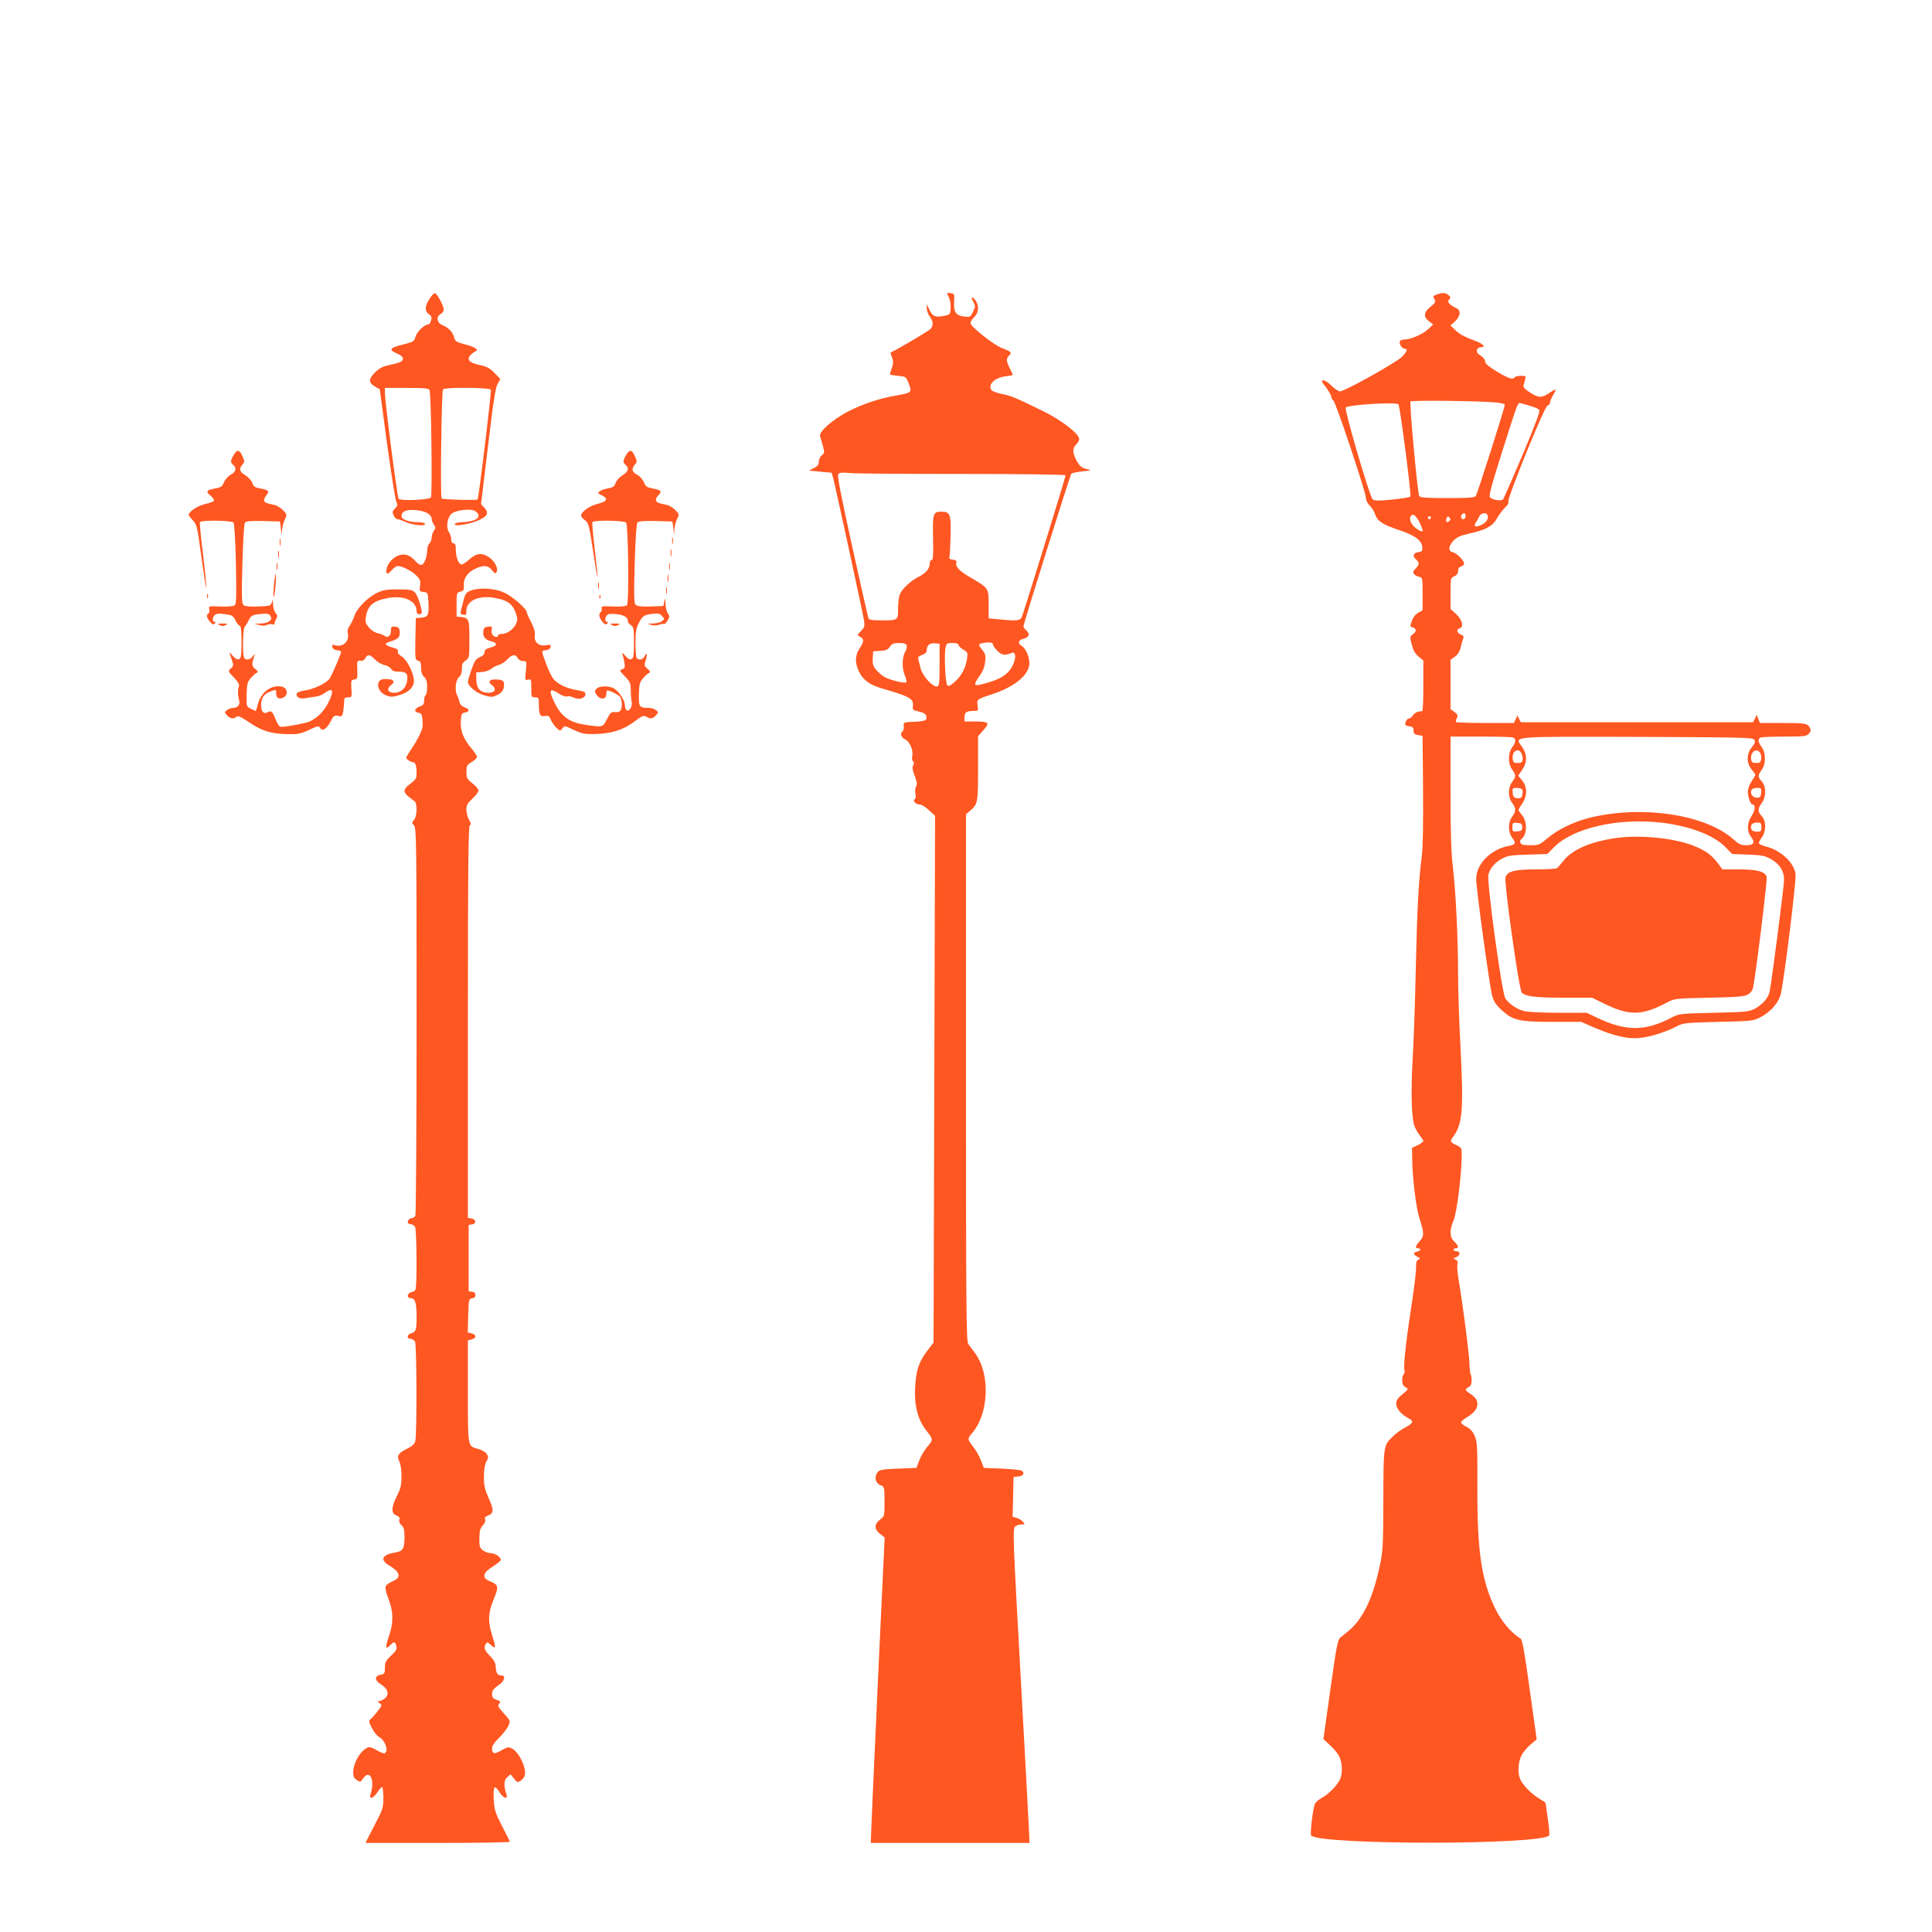 <?xml version="1.0" standalone="no"?>
<!DOCTYPE svg PUBLIC "-//W3C//DTD SVG 20010904//EN"
 "http://www.w3.org/TR/2001/REC-SVG-20010904/DTD/svg10.dtd">
<svg version="1.0" xmlns="http://www.w3.org/2000/svg"
 width="1280pt" height="1280pt" viewBox="0 0 1280 1280"
 preserveAspectRatio="xMidYMid meet">
<g transform="translate(0,1280) scale(0.1,-0.1)"
fill="#ff5722" stroke="none">
<path d="M2846 10821 c-32 -50 -33 -84 -4 -103 16 -11 20 -20 14 -41 -3 -15
-13 -27 -20 -27 -25 0 -76 -50 -84 -83 -7 -28 -14 -32 -72 -47 -101 -24 -110
-37 -44 -65 37 -15 44 -39 17 -53 -10 -5 -44 -14 -75 -21 -43 -9 -66 -21 -93
-48 -44 -44 -45 -68 -2 -93 l33 -19 48 -358 c27 -197 55 -370 61 -385 11 -23
10 -29 -8 -47 -18 -17 -19 -24 -9 -46 6 -14 18 -25 26 -25 7 0 33 -9 57 -20
46 -20 135 -28 124 -10 -3 6 -23 10 -43 10 -61 0 -112 18 -112 40 0 33 33 46
99 40 62 -6 101 -29 101 -59 0 -9 7 -26 15 -37 12 -19 12 -24 0 -40 -8 -11
-15 -31 -15 -45 0 -15 -7 -32 -15 -39 -8 -7 -15 -29 -15 -50 0 -20 -7 -51 -16
-68 -17 -36 -31 -33 -73 12 -46 49 -112 41 -160 -20 -21 -26 -29 -74 -13 -74
5 0 18 11 30 25 12 14 29 25 37 25 29 0 90 -31 121 -61 28 -27 31 -36 27 -69
-5 -36 -4 -39 23 -42 28 -3 29 -5 32 -63 5 -89 -1 -103 -46 -107 l-37 -3 -3
-138 c-2 -132 -2 -139 18 -144 16 -4 20 -14 20 -48 0 -29 6 -47 20 -60 15 -13
20 -31 20 -66 0 -26 -4 -51 -10 -54 -5 -3 -10 -20 -10 -36 0 -24 -6 -32 -30
-40 -35 -13 -40 -36 -7 -41 22 -3 27 -18 27 -86 0 -26 -28 -85 -78 -160 -35
-52 -36 -55 -17 -68 10 -8 24 -14 31 -14 16 0 24 -23 24 -70 0 -40 -3 -43 -52
-81 -16 -11 -28 -29 -28 -39 0 -10 12 -28 28 -39 15 -12 33 -26 40 -31 18 -16
15 -100 -5 -122 -15 -17 -15 -19 0 -36 16 -17 17 -121 17 -1298 0 -703 -4
-1284 -8 -1290 -4 -7 -16 -13 -27 -15 -27 -6 -33 -39 -6 -39 11 0 25 -9 31
-19 11 -22 14 -400 2 -417 -4 -7 -16 -13 -27 -15 -27 -6 -33 -39 -6 -39 31 0
41 -30 41 -122 0 -91 -4 -102 -37 -112 -28 -9 -30 -36 -3 -36 10 0 24 -9 30
-19 11 -22 13 -619 1 -661 -4 -16 -21 -32 -50 -46 -62 -30 -74 -49 -56 -85 9
-17 15 -56 15 -99 0 -59 -5 -81 -30 -130 -38 -76 -40 -117 -4 -130 18 -7 24
-15 20 -28 -4 -12 1 -26 14 -37 16 -14 20 -31 20 -77 0 -76 -11 -96 -58 -103
-91 -15 -108 -48 -44 -86 75 -45 83 -82 22 -106 -22 -9 -42 -24 -45 -34 -4
-11 5 -48 19 -83 33 -83 34 -158 2 -249 -25 -70 -22 -91 9 -57 24 26 33 25 41
-5 5 -21 -1 -32 -35 -64 -35 -33 -41 -44 -41 -80 0 -38 -2 -42 -30 -47 -41 -9
-39 -37 5 -64 46 -28 56 -67 25 -92 -12 -10 -29 -18 -38 -18 -13 0 -12 -2 3
-14 18 -13 17 -15 -13 -53 -17 -22 -38 -46 -46 -52 -14 -11 -13 -19 8 -60 13
-26 35 -53 49 -60 38 -20 63 -90 37 -106 -6 -4 -31 5 -55 20 -33 19 -49 23
-62 16 -50 -26 -93 -104 -93 -165 0 -25 6 -38 24 -49 23 -15 25 -15 40 8 45
68 82 -7 51 -102 -12 -37 20 -28 45 12 12 19 26 35 31 35 5 0 9 -32 9 -70 0
-66 -3 -77 -60 -185 l-59 -115 480 0 c264 0 479 4 477 8 -1 5 -25 52 -53 106
-45 89 -50 106 -54 177 -4 88 5 98 39 44 25 -40 57 -49 45 -12 -19 57 -17 92
5 112 l22 20 23 -28 c20 -26 24 -28 44 -15 12 7 24 24 28 36 12 49 -39 155
-87 179 -20 10 -30 8 -67 -13 -47 -28 -63 -25 -63 12 0 18 16 41 48 72 26 26
54 62 61 80 13 31 12 33 -28 77 -44 48 -47 55 -30 72 7 7 2 14 -20 21 -23 8
-31 17 -31 34 0 29 7 38 48 67 36 25 44 61 13 61 -25 0 -35 16 -37 58 0 23
-11 44 -37 70 -38 39 -44 56 -27 82 7 12 13 11 34 -10 32 -29 33 -17 6 68 -29
91 -26 148 11 237 35 84 33 95 -28 120 -53 22 -45 55 24 98 23 14 45 32 49 38
10 17 -32 49 -66 49 -15 0 -38 9 -51 19 -21 16 -24 28 -23 80 1 49 5 66 23 85
13 14 19 29 15 39 -4 12 1 20 19 26 39 15 40 37 5 114 -26 59 -32 85 -32 142
0 46 5 80 16 101 15 28 15 33 2 52 -8 12 -32 26 -54 32 -73 20 -70 3 -70 381
l0 339 25 6 c32 8 32 32 0 40 l-26 6 3 112 c3 107 4 111 26 114 14 2 22 10 22
22 0 12 -8 20 -22 22 l-23 3 0 220 0 220 23 3 c30 4 25 36 -6 40 l-22 3 0
1299 c0 1030 3 1299 13 1303 9 3 8 12 -5 35 -10 16 -18 47 -18 67 0 31 7 44
40 74 22 20 40 44 40 53 0 9 -18 31 -40 48 -36 28 -40 36 -40 76 0 40 3 47 35
65 19 12 35 27 35 34 0 7 -16 33 -37 57 -53 63 -74 117 -70 180 2 43 6 54 22
56 37 7 40 22 7 34 -22 9 -35 21 -38 38 -3 14 -9 33 -15 42 -17 32 -11 102 11
121 14 11 20 29 20 56 0 30 5 42 25 55 24 16 25 19 25 140 0 134 -3 142 -55
148 l-30 3 0 80 c0 76 1 79 25 85 22 6 25 11 23 45 -3 45 29 88 84 111 50 21
79 17 102 -13 17 -23 22 -25 30 -14 15 22 -10 73 -49 99 -48 32 -83 28 -129
-13 -21 -19 -45 -35 -52 -35 -20 0 -39 47 -39 97 0 32 -4 43 -15 43 -9 0 -15
9 -15 25 0 14 -7 37 -16 50 -20 31 -11 96 17 121 28 25 127 36 157 18 35 -23
28 -51 -15 -63 -21 -6 -55 -11 -75 -11 -20 0 -40 -5 -44 -11 -12 -19 86 -5
149 21 67 28 79 51 46 86 l-22 24 46 383 c34 289 50 391 64 414 l18 32 -40 41
c-31 32 -51 42 -98 52 -69 14 -88 37 -58 67 10 10 25 21 32 24 25 9 -6 29 -72
46 -55 14 -64 20 -70 45 -10 37 -36 64 -76 81 -39 16 -46 57 -13 75 11 6 20
19 20 29 0 23 -42 103 -57 108 -7 3 -23 -14 -37 -36z m0 -606 c11 -28 19 -698
9 -711 -12 -16 -199 -24 -214 -9 -9 10 -91 643 -91 705 l0 30 145 0 c118 0
147 -3 151 -15z m406 3 c5 -15 -80 -719 -88 -727 -7 -7 -226 -1 -238 6 -10 7
-1 706 9 723 10 16 312 13 317 -2z"/>
<path d="M6286 10831 c9 -17 14 -49 12 -73 -3 -43 -3 -43 -50 -52 -54 -10 -72
-1 -94 49 l-13 30 -1 -28 c0 -16 9 -40 20 -54 26 -34 25 -68 -2 -88 -31 -22
-186 -114 -223 -133 -16 -8 -32 -16 -34 -18 -2 -2 2 -17 9 -33 9 -24 9 -38 -1
-68 -7 -21 -13 -40 -13 -43 -1 -3 23 -7 53 -10 53 -5 54 -5 72 -52 22 -57 19
-61 -81 -78 -110 -18 -223 -56 -323 -107 -98 -51 -192 -133 -184 -161 33 -113
33 -113 12 -128 -11 -9 -20 -27 -20 -42 0 -20 -8 -31 -33 -43 l-32 -17 75 -7
75 -7 10 -36 c17 -64 197 -895 204 -941 6 -39 4 -47 -20 -72 -26 -27 -26 -27
-5 -38 27 -15 26 -32 -4 -77 -30 -44 -32 -93 -6 -149 26 -58 71 -92 154 -116
188 -55 211 -68 205 -117 -3 -24 1 -28 39 -36 29 -6 45 -15 49 -28 9 -30 -4
-37 -81 -40 -69 -3 -70 -3 -67 -30 1 -14 -2 -29 -8 -33 -19 -12 -10 -42 16
-53 31 -15 56 -71 48 -110 -4 -17 -1 -32 5 -36 8 -5 8 -13 1 -26 -7 -14 -5
-32 10 -70 15 -39 18 -56 9 -71 -6 -11 -8 -33 -4 -49 4 -16 2 -31 -5 -35 -16
-10 7 -35 34 -35 11 0 39 -17 61 -38 l40 -37 -5 -1745 -5 -1745 -40 -52 c-57
-74 -76 -131 -82 -244 -7 -116 17 -212 70 -281 51 -67 51 -65 13 -110 -20 -23
-44 -64 -55 -92 l-19 -51 -122 -5 c-105 -4 -124 -8 -136 -24 -24 -34 -14 -73
22 -87 23 -8 24 -13 24 -107 0 -98 0 -98 -30 -120 -39 -30 -39 -63 0 -94 l31
-24 -46 -980 c-25 -540 -45 -995 -45 -1012 l0 -32 525 0 525 0 0 28 c0 15 -25
483 -56 1041 -54 971 -55 1015 -38 1028 10 7 29 13 42 13 24 0 24 1 8 19 -10
11 -29 22 -42 25 l-25 7 3 132 3 132 33 3 c33 3 43 24 20 39 -7 4 -66 10 -132
13 l-118 5 -19 49 c-10 27 -31 65 -47 85 -44 56 -44 58 -14 93 114 130 125
394 22 533 -16 22 -36 49 -45 61 -13 18 -15 218 -15 1765 l0 1744 29 25 c49
42 51 54 51 281 l0 212 36 40 c44 49 36 57 -58 57 l-68 0 0 29 c0 32 14 41 62
41 29 0 30 2 25 34 -7 42 -5 44 103 79 146 49 240 128 240 204 0 43 -26 100
-51 114 -27 14 -24 37 6 45 41 10 52 31 27 55 -12 11 -22 23 -22 27 0 17 310
1006 318 1014 4 4 37 11 72 15 65 7 65 7 27 16 -29 7 -43 18 -62 51 -30 52
-32 87 -5 111 11 10 20 26 20 36 0 35 -118 126 -239 185 -182 89 -212 102
-273 114 -31 6 -62 17 -68 25 -29 35 20 84 94 92 25 3 46 7 46 10 0 2 -9 21
-20 43 -24 48 -25 64 -4 85 20 19 13 26 -46 48 -56 21 -210 143 -210 166 0 10
11 28 25 41 29 27 33 74 9 108 -22 32 -36 27 -16 -7 15 -28 15 -32 -1 -66 -17
-36 -19 -37 -60 -32 -54 7 -69 28 -66 97 3 53 2 55 -24 58 -26 3 -26 3 -11
-27z m89 -1171 c393 0 685 -4 685 -9 0 -12 -277 -909 -290 -938 -11 -26 -32
-28 -152 -16 l-68 6 0 93 c0 109 1 107 -122 179 -75 43 -102 74 -91 102 3 7
-7 13 -24 15 -20 2 -27 7 -23 18 3 8 6 72 8 141 3 143 -3 159 -62 159 -54 0
-58 -13 -54 -175 2 -111 0 -145 -9 -145 -7 0 -13 -10 -13 -23 0 -33 -26 -65
-73 -88 -50 -25 -103 -73 -123 -111 -8 -16 -14 -56 -14 -96 0 -83 1 -82 -111
-82 -64 0 -81 3 -86 16 -3 9 -52 224 -108 478 -75 341 -99 465 -91 475 8 10
26 12 73 7 34 -4 371 -6 748 -6z m205 -1134 c0 -6 14 -24 30 -40 29 -28 47
-30 92 -12 27 12 32 -28 10 -77 -25 -56 -70 -90 -156 -116 -109 -33 -115 -29
-65 43 22 30 33 60 36 93 5 42 1 53 -22 81 -28 34 -26 37 25 44 32 5 50 -1 50
-16z m-573 -2 c3 -9 -1 -29 -11 -44 -20 -35 -21 -109 -1 -156 8 -20 13 -40 10
-44 -6 -10 -101 12 -141 33 -18 9 -44 31 -58 48 -22 26 -26 40 -24 78 l3 46
48 3 c37 2 51 8 63 28 13 19 25 24 60 24 32 0 46 -5 51 -16z m218 -129 c0
-122 -2 -140 -17 -143 -28 -5 -95 68 -108 118 -6 25 -14 53 -16 63 -4 13 3 20
25 28 22 8 31 17 31 33 0 31 20 47 55 44 l30 -3 0 -140z m125 133 c0 -7 14
-21 31 -31 30 -17 31 -20 26 -62 -9 -60 -38 -115 -83 -154 -27 -24 -39 -30
-48 -21 -13 13 -21 194 -12 246 7 32 9 34 46 34 25 0 40 -5 40 -12z"/>
<path d="M9518 10848 c-24 -8 -26 -12 -15 -29 11 -18 8 -24 -25 -51 -46 -36
-49 -68 -10 -97 l27 -21 -37 -34 c-34 -32 -116 -66 -159 -66 -10 0 -21 -4 -24
-10 -9 -14 13 -50 30 -50 24 0 18 -18 -17 -54 -39 -39 -383 -231 -411 -229
-11 1 -35 18 -55 37 -19 20 -44 36 -54 36 -16 0 -14 -7 17 -46 19 -26 35 -54
35 -62 0 -8 6 -20 14 -26 17 -13 216 -610 216 -647 0 -14 11 -36 25 -49 13
-12 29 -38 35 -56 16 -47 47 -68 157 -105 108 -36 153 -69 156 -114 2 -26 -2
-30 -25 -33 -34 -4 -42 -25 -17 -48 24 -22 24 -32 -2 -61 -18 -18 -20 -25 -10
-37 7 -8 22 -16 34 -18 21 -3 22 -8 22 -112 l0 -109 -29 -17 c-18 -9 -34 -30
-42 -54 -13 -35 -12 -38 6 -43 26 -7 26 -28 0 -46 -19 -13 -20 -17 -7 -67 10
-38 23 -62 45 -80 l32 -26 0 -167 c0 -92 -3 -167 -7 -168 -34 -3 -50 -11 -62
-28 -7 -12 -19 -21 -26 -21 -12 0 -25 -21 -25 -40 0 -5 12 -10 27 -12 22 -2
28 -8 28 -28 0 -20 6 -26 30 -30 l30 -5 3 -355 c2 -215 -1 -389 -8 -440 -22
-174 -31 -346 -40 -745 -5 -225 -14 -498 -21 -605 -12 -209 -8 -384 12 -440 7
-19 23 -48 36 -63 12 -16 23 -32 23 -37 0 -5 -17 -17 -37 -27 l-38 -18 1 -65
c1 -135 26 -335 50 -408 30 -91 30 -113 -1 -146 -28 -31 -32 -46 -10 -46 23 0
18 -18 -5 -22 -28 -4 -28 -20 1 -35 20 -10 21 -13 7 -18 -12 -5 -17 -18 -16
-48 1 -23 -10 -118 -24 -212 -41 -263 -60 -435 -54 -466 3 -16 1 -31 -4 -34
-6 -3 -10 -22 -10 -40 0 -25 6 -37 22 -46 21 -11 20 -12 -20 -46 -31 -25 -42
-42 -42 -62 0 -32 33 -72 79 -96 40 -20 36 -33 -20 -63 -24 -12 -59 -37 -77
-55 -67 -64 -66 -57 -67 -427 -1 -320 -3 -340 -27 -450 -31 -139 -71 -247
-123 -324 -34 -51 -54 -71 -132 -133 -21 -16 -27 -48 -69 -347 l-46 -328 40
-37 c23 -20 50 -52 61 -71 23 -38 28 -111 11 -154 -14 -38 -79 -105 -122 -127
-21 -11 -42 -30 -47 -42 -14 -38 -33 -199 -24 -208 63 -63 1512 -63 1576 0 4
4 1 53 -8 109 -8 56 -15 104 -15 107 0 2 -20 16 -44 30 -51 30 -112 94 -126
131 -16 41 -11 112 10 153 10 21 38 54 60 73 l41 34 -46 329 c-37 266 -49 332
-62 340 -61 36 -127 115 -168 200 -90 188 -118 375 -117 795 1 277 -1 309 -18
347 -13 30 -30 48 -54 60 -20 9 -36 22 -36 29 0 7 19 23 43 37 78 46 87 108
22 150 -40 26 -42 32 -15 47 14 7 20 21 20 44 0 18 -3 35 -6 39 -3 3 -8 39 -9
79 -3 74 -43 381 -70 541 -8 48 -13 98 -9 111 4 17 0 25 -13 31 -16 6 -16 8 5
16 27 10 29 39 2 39 -11 0 -20 5 -20 10 0 6 7 10 15 10 22 0 18 18 -10 44 -31
29 -33 76 -5 140 21 47 53 296 54 421 1 58 0 61 -32 77 -48 23 -48 24 -18 66
56 81 63 182 42 587 -9 165 -16 385 -16 490 0 232 -15 536 -35 708 -11 91 -15
236 -15 493 l0 364 199 0 c110 0 206 -3 215 -6 22 -8 20 -30 -6 -66 -14 -20
-21 -46 -21 -73 0 -27 7 -53 21 -73 27 -37 27 -46 1 -82 -14 -18 -22 -43 -22
-70 0 -27 8 -52 22 -70 26 -37 26 -53 0 -90 -29 -39 -29 -102 0 -141 27 -36
22 -45 -26 -54 -116 -22 -213 -120 -213 -217 -1 -57 90 -721 106 -775 11 -40
26 -62 65 -97 74 -67 115 -76 338 -76 l186 0 90 -39 c127 -54 215 -75 295 -68
70 6 177 39 250 78 42 22 59 23 275 29 225 5 231 6 281 32 68 36 120 97 133
156 25 116 104 759 97 794 -14 77 -98 154 -194 179 -23 6 -45 15 -48 20 -3 5
5 23 18 40 30 41 30 110 0 142 -28 30 -28 50 1 88 29 41 29 110 -1 142 -27 29
-27 40 0 77 14 20 21 44 21 75 0 31 -7 55 -21 75 -26 35 -28 56 -6 64 9 3 80
6 158 6 128 0 145 2 160 19 14 15 15 24 7 39 -16 30 -30 32 -187 32 l-144 0
-11 27 -10 27 -12 -24 -13 -25 -769 0 -769 0 -12 22 -11 23 -11 -25 -12 -25
-188 0 c-104 0 -192 3 -195 6 -3 4 -1 16 5 27 9 17 6 23 -16 40 l-26 19 0 163
0 164 29 20 c20 15 33 35 39 64 5 23 13 49 17 59 4 11 0 18 -13 22 -29 10 -37
37 -12 43 31 8 17 60 -26 98 l-34 30 0 103 c0 100 1 103 25 114 17 7 25 19 25
36 0 15 7 26 20 29 11 3 20 12 20 20 0 19 -51 70 -76 75 -31 5 -28 42 6 76 23
24 48 35 108 48 98 21 148 47 172 87 22 39 49 74 72 95 9 8 14 21 11 28 -8 22
236 623 258 635 11 5 19 16 19 24 0 8 9 30 21 49 25 43 20 44 -29 11 -47 -32
-68 -32 -126 5 -34 22 -46 35 -42 48 2 9 7 27 11 40 6 20 3 22 -29 22 -19 0
-38 -4 -41 -10 -11 -18 -36 -10 -116 37 -50 30 -79 54 -79 65 0 17 -9 27 -43
51 -23 16 -13 47 15 47 40 0 10 26 -60 50 -44 16 -85 38 -107 60 l-35 34 30
27 c37 35 41 75 7 88 -13 5 -32 17 -41 26 -14 14 -14 20 -4 32 10 12 9 18 -7
29 -22 16 -39 17 -77 2z m390 -714 c34 -3 62 -10 62 -15 0 -18 -183 -594 -193
-606 -7 -10 -57 -13 -187 -13 -130 0 -180 3 -187 13 -11 14 -66 613 -58 627 6
9 444 4 563 -6z m-643 -13 c12 -20 87 -603 79 -611 -5 -5 -61 -14 -123 -20
-91 -9 -117 -8 -127 2 -21 21 -189 597 -178 608 19 19 338 38 349 21z m863 -7
c32 -9 62 -21 69 -28 9 -8 -17 -78 -108 -296 -66 -156 -125 -290 -130 -297
-12 -14 -67 -7 -87 11 -10 9 7 72 81 306 89 283 102 320 114 320 3 0 30 -7 61
-16z m-418 -734 c0 -11 -7 -20 -15 -20 -15 0 -21 21 -8 33 12 13 23 7 23 -13z
m146 6 c9 -22 -12 -52 -46 -66 -35 -15 -50 -7 -32 18 7 9 16 27 22 40 11 25
48 30 56 8z m-451 -47 c14 -29 23 -54 20 -57 -9 -10 -59 24 -74 51 -8 13 -11
31 -8 40 12 31 36 17 62 -34z m75 31 c0 -5 -4 -10 -10 -10 -5 0 -10 5 -10 10
0 6 5 10 10 10 6 0 10 -4 10 -10z m122 -22 c-6 -6 -15 -9 -18 -5 -4 3 -4 14 0
23 5 13 9 15 18 6 9 -9 9 -15 0 -24z m2021 -1449 c8 -13 4 -24 -16 -49 -37
-43 -37 -106 -2 -148 14 -17 25 -32 25 -35 0 -4 -11 -23 -25 -43 -14 -21 -25
-51 -25 -70 0 -35 18 -84 31 -84 21 0 18 -41 -6 -75 -31 -47 -33 -102 -4 -139
29 -37 19 -56 -32 -56 -34 0 -49 7 -87 41 -186 165 -613 227 -958 139 -101
-26 -207 -78 -272 -134 -51 -43 -57 -46 -113 -46 -45 0 -61 4 -66 16 -3 9 -1
19 4 23 40 25 44 116 8 159 -14 17 -25 32 -25 35 0 4 11 23 25 43 35 51 34
112 -1 154 l-26 31 26 37 c35 51 35 103 0 154 -50 72 -95 68 764 66 697 -3
766 -4 775 -19z m-1543 -90 c6 -11 10 -30 8 -42 -2 -17 -10 -22 -33 -22 -25 0
-30 4 -33 28 -6 50 37 77 58 36z m1579 7 c7 -8 11 -27 9 -43 -3 -24 -8 -28
-33 -28 -23 0 -31 5 -33 22 -7 48 31 80 57 49z m-1574 -247 c4 -5 4 -21 1 -35
-5 -20 -12 -25 -34 -22 -22 2 -28 9 -30 36 -3 30 -1 32 27 32 16 0 33 -5 36
-11z m1583 -21 c-2 -27 -7 -33 -27 -33 -28 0 -47 25 -38 49 4 10 18 16 37 16
29 0 31 -2 28 -32z m-664 -198 c190 -22 351 -83 428 -163 l44 -45 104 -4 c88
-3 112 -7 150 -28 60 -33 90 -80 90 -139 0 -38 -76 -627 -95 -738 -7 -42 -47
-88 -99 -116 -38 -20 -59 -22 -271 -27 -225 -5 -231 -6 -281 -32 -173 -91
-301 -92 -490 -2 l-72 34 -184 0 c-100 0 -203 5 -228 11 -49 11 -101 46 -127
85 -23 36 -124 775 -112 820 13 45 44 81 92 106 35 19 62 23 170 26 l128 4 48
48 c126 125 420 192 705 160z m-919 -30 c0 -21 -5 -26 -32 -28 -31 -3 -33 -1
-33 28 0 29 2 31 33 28 27 -2 32 -7 32 -28z m1585 0 c0 -27 -3 -30 -30 -30
-18 0 -33 6 -36 15 -11 27 4 45 36 45 27 0 30 -3 30 -30z"/>
<path d="M10722 7250 c-172 -22 -301 -75 -360 -149 -20 -25 -41 -49 -47 -53
-5 -4 -68 -8 -138 -8 -145 0 -192 -13 -203 -54 -9 -39 90 -744 108 -762 26
-26 87 -34 280 -34 l186 0 69 -34 c173 -87 258 -87 423 0 55 29 55 29 285 34
198 4 235 8 258 23 15 9 29 27 31 40 19 88 96 720 91 737 -11 36 -63 50 -184
50 l-109 0 -33 44 c-41 53 -79 80 -157 112 -124 50 -342 73 -500 54z"/>
<path d="M1550 9788 c-24 -40 -25 -52 -5 -68 24 -20 18 -48 -16 -65 -17 -9
-37 -31 -45 -50 -11 -27 -21 -34 -51 -40 -64 -10 -73 -21 -39 -48 16 -13 26
-29 23 -35 -4 -6 -31 -15 -59 -22 -48 -10 -108 -50 -108 -72 0 -4 13 -20 28
-36 26 -27 29 -40 56 -240 16 -117 31 -211 33 -208 2 2 -7 99 -21 216 -15 116
-24 216 -21 221 9 14 211 11 222 -3 6 -8 13 -126 16 -275 4 -213 3 -264 -8
-273 -9 -7 -45 -10 -94 -8 -78 3 -80 2 -75 -18 3 -12 1 -25 -5 -28 -16 -10
-13 -28 10 -55 15 -18 23 -21 31 -13 9 9 9 12 0 12 -19 0 -14 38 6 49 16 8 40
7 98 -4 12 -3 27 -18 34 -34 6 -16 18 -32 26 -35 11 -4 14 -29 14 -111 0 -89
-3 -107 -17 -112 -10 -4 -24 3 -40 21 -27 32 -27 31 -8 -23 13 -38 13 -42 -6
-60 -19 -18 -19 -18 20 -59 28 -29 39 -47 34 -59 -9 -22 -8 -62 1 -91 9 -28
-8 -52 -38 -52 -12 0 -31 -6 -41 -14 -19 -14 -19 -15 -1 -35 21 -23 46 -27 64
-9 8 8 29 -1 86 -40 85 -57 147 -75 262 -76 59 -1 81 4 133 29 58 27 63 28 72
12 14 -25 44 -6 70 44 18 37 24 41 49 36 25 -6 28 -3 34 31 3 20 6 49 6 65 0
22 4 27 26 27 25 0 26 1 22 58 -3 53 -1 57 19 60 21 3 22 8 20 65 -2 59 -1 62
20 59 14 -2 26 4 33 17 15 29 31 26 65 -9 16 -16 44 -33 62 -36 18 -3 38 -15
44 -25 7 -14 21 -19 54 -19 49 0 62 -17 50 -71 -9 -41 -42 -69 -82 -69 -44 0
-55 26 -22 51 34 26 13 43 -48 40 -57 -3 -48 -82 13 -107 32 -13 41 -13 88 0
65 19 100 54 98 99 -2 51 -46 136 -81 158 -19 12 -29 24 -25 33 4 11 -6 18
-35 26 -55 15 -59 27 -11 41 49 15 62 30 58 66 -2 22 -9 29 -30 31 -25 3 -28
0 -28 -28 0 -33 -22 -49 -43 -32 -6 5 -27 13 -44 17 -18 3 -44 20 -59 38 -22
26 -25 37 -20 70 12 76 49 107 147 125 106 20 189 -19 189 -87 0 -19 19 -28
32 -15 11 10 -23 119 -43 139 -17 17 -33 20 -112 20 -76 0 -100 -4 -140 -23
-62 -31 -132 -102 -148 -150 -6 -20 -21 -50 -31 -65 -13 -18 -18 -36 -14 -52
13 -53 -32 -96 -84 -80 -18 6 -21 3 -18 -12 2 -11 13 -19 31 -21 15 -2 27 -6
27 -10 0 -14 -59 -151 -75 -176 -21 -32 -105 -72 -167 -81 -25 -3 -49 -12 -52
-20 -8 -22 20 -38 56 -31 18 4 48 8 66 10 18 1 46 12 62 24 57 42 66 18 24
-66 -32 -64 -91 -116 -147 -130 -81 -19 -158 -31 -171 -26 -8 3 -21 25 -31 50
-19 51 -28 58 -53 45 -26 -14 -42 4 -42 47 0 46 16 71 55 88 45 18 45 18 45
-11 0 -31 20 -41 50 -25 30 16 24 62 -10 70 -70 17 -141 -34 -162 -117 -6 -24
-12 -43 -15 -43 -2 0 -17 7 -32 15 -28 14 -29 16 -27 94 2 71 5 83 28 109 14
16 32 32 40 35 9 4 7 11 -11 25 -24 19 -25 31 -5 89 5 13 2 13 -10 -4 -20 -27
-51 -30 -60 -7 -10 27 -7 189 5 201 5 5 18 25 27 44 15 30 23 35 67 40 58 7
71 4 80 -19 9 -23 -21 -42 -69 -43 l-41 -1 33 -9 c21 -6 39 -6 51 1 11 5 27 7
36 4 9 -4 15 -3 13 2 -1 5 4 19 11 32 11 20 10 26 -3 41 -9 10 -16 35 -17 57
-1 33 -2 35 -8 14 -7 -24 -11 -25 -90 -28 -54 -2 -88 1 -97 9 -13 10 -14 52
-8 273 4 151 11 266 17 274 7 9 40 12 121 10 l111 -3 6 -50 c5 -46 6 -47 7
-12 1 22 9 55 18 73 17 35 16 35 -11 64 -15 16 -42 32 -59 35 -57 12 -66 16
-66 32 0 9 8 25 17 35 21 23 9 34 -49 43 -29 5 -39 13 -47 36 -5 16 -26 38
-45 50 -39 23 -45 43 -20 70 14 16 15 23 4 48 -21 52 -37 57 -60 19z"/>
<path d="M4150 9788 c-24 -40 -25 -52 -5 -68 25 -21 17 -47 -21 -69 -19 -12
-40 -34 -45 -50 -8 -24 -18 -31 -49 -36 -21 -4 -46 -12 -56 -19 -16 -12 -15
-14 12 -27 46 -22 37 -42 -26 -57 -54 -13 -110 -53 -110 -78 0 -7 12 -21 26
-31 24 -18 27 -32 54 -208 33 -226 38 -217 10 18 -11 93 -18 172 -15 178 9 14
211 11 223 -3 15 -19 20 -534 6 -548 -7 -7 -41 -10 -93 -8 -72 3 -80 1 -75
-14 2 -9 0 -19 -6 -23 -16 -10 -11 -38 11 -64 15 -18 23 -21 31 -13 9 9 9 12
0 12 -19 0 -14 38 6 49 9 5 39 5 66 1 46 -7 66 -21 66 -47 0 -7 9 -18 20 -25
18 -11 20 -24 20 -116 0 -86 -3 -104 -17 -109 -11 -4 -25 3 -41 23 -18 20 -23
23 -18 9 4 -11 10 -36 13 -56 5 -31 2 -38 -15 -43 -20 -7 -18 -10 18 -47 35
-36 39 -46 39 -92 0 -29 3 -63 6 -77 7 -29 -16 -67 -33 -56 -7 4 -12 20 -12
35 0 29 -35 84 -69 108 -30 20 -97 21 -118 1 -15 -16 -15 -19 1 -43 21 -31 60
-31 62 0 1 11 2 23 3 28 2 11 74 -21 89 -40 14 -19 16 -71 3 -91 -4 -7 -21
-12 -36 -10 -25 3 -31 -3 -54 -47 -29 -55 -24 -54 -142 -37 -109 16 -162 55
-210 157 -35 73 -26 89 30 52 23 -16 47 -24 56 -21 9 4 27 1 39 -5 35 -19 80
-10 84 15 3 19 -4 23 -57 32 -74 13 -133 43 -158 79 -11 16 -30 55 -42 88 -36
97 -36 93 -5 97 18 2 30 10 32 21 3 16 -1 17 -31 12 -47 -9 -81 22 -74 68 3
21 -5 48 -24 85 -16 30 -29 59 -29 66 0 22 -95 105 -150 130 -64 30 -168 35
-224 12 -29 -12 -35 -21 -49 -79 -21 -81 -21 -74 3 -80 17 -4 20 0 20 28 0 65
84 103 186 84 95 -17 126 -43 149 -125 13 -48 -46 -114 -102 -114 -13 0 -23
-4 -23 -10 0 -16 -28 -11 -38 6 -5 9 -7 26 -4 36 4 17 0 19 -24 16 -23 -2 -30
-8 -32 -31 -4 -35 11 -55 51 -65 45 -12 44 -29 -2 -42 -31 -8 -41 -16 -41 -31
0 -13 -11 -25 -31 -33 -26 -11 -35 -25 -55 -81 -13 -38 -24 -74 -24 -81 0 -29
53 -74 106 -90 49 -14 56 -14 89 2 35 16 50 44 43 81 -2 13 -14 19 -42 21 -52
4 -69 -13 -37 -37 33 -25 22 -51 -23 -51 -53 0 -79 28 -80 86 l-1 49 40 3 c22
2 49 11 60 21 11 10 33 21 49 25 16 4 41 20 57 37 32 34 54 37 69 9 6 -12 21
-20 36 -20 24 0 24 -1 18 -64 -6 -63 -6 -65 15 -59 20 5 21 2 21 -56 0 -58 1
-61 25 -61 23 0 25 -4 25 -42 0 -72 8 -88 39 -82 24 5 30 1 40 -24 7 -17 24
-41 38 -54 24 -23 25 -23 39 -4 14 19 15 19 76 -10 54 -25 71 -29 142 -27 105
2 188 28 260 83 49 37 60 42 77 32 27 -17 43 -15 65 9 18 20 18 21 -1 35 -10
8 -30 14 -44 14 -66 0 -70 5 -68 90 2 69 5 82 29 108 14 16 32 32 40 35 9 4 6
11 -11 25 -23 19 -24 23 -13 58 13 43 9 56 -8 25 -13 -25 -45 -28 -54 -5 -3 9
-6 53 -6 100 0 65 5 92 21 123 26 51 35 57 90 64 39 5 50 3 65 -14 18 -20 18
-21 -1 -35 -10 -8 -37 -14 -59 -15 -39 -1 -39 -1 -13 -9 17 -5 39 -5 54 1 13
5 28 7 32 5 4 -3 15 8 24 23 14 25 15 30 2 47 -8 10 -15 39 -16 64 -1 39 -2
41 -8 15 l-6 -30 -84 -3 c-55 -2 -88 1 -98 10 -13 10 -14 47 -8 273 4 152 12
265 18 273 7 9 40 12 121 10 l111 -3 6 -45 6 -45 1 38 c1 21 9 52 18 69 15 29
15 31 -12 59 -15 15 -41 31 -58 34 -54 11 -64 15 -70 30 -3 8 5 24 17 35 26
25 15 35 -46 45 -30 6 -40 13 -51 40 -8 19 -28 41 -45 50 -34 17 -39 39 -15
66 14 16 15 23 4 48 -21 52 -37 57 -60 19z"/>
<path d="M4453 9215 c0 -22 2 -30 4 -17 2 12 2 30 0 40 -3 9 -5 -1 -4 -23z"/>
<path d="M1853 9205 c0 -22 2 -30 4 -17 2 12 2 30 0 40 -3 9 -5 -1 -4 -23z"/>
<path d="M4443 9135 c0 -22 2 -30 4 -17 2 12 2 30 0 40 -3 9 -5 -1 -4 -23z"/>
<path d="M1843 9125 c0 -22 2 -30 4 -17 2 12 2 30 0 40 -3 9 -5 -1 -4 -23z"/>
<path d="M1833 9045 c0 -22 2 -30 4 -17 2 12 2 30 0 40 -3 9 -5 -1 -4 -23z"/>
<path d="M4433 9045 c0 -22 2 -30 4 -17 2 12 2 30 0 40 -3 9 -5 -1 -4 -23z"/>
<path d="M1815 8925 c-4 -42 -5 -79 -2 -81 2 -3 8 29 12 71 4 42 5 79 2 81 -2
3 -8 -29 -12 -71z"/>
<path d="M4423 8965 c0 -22 2 -30 4 -17 2 12 2 30 0 40 -3 9 -5 -1 -4 -23z"/>
<path d="M3962 8920 c0 -19 2 -27 5 -17 2 9 2 25 0 35 -3 9 -5 1 -5 -18z"/>
<path d="M4413 8885 c0 -22 2 -30 4 -17 2 12 2 30 0 40 -3 9 -5 -1 -4 -23z"/>
<path d="M1372 8850 c0 -14 2 -19 5 -12 2 6 2 18 0 25 -3 6 -5 1 -5 -13z"/>
<path d="M3971 8844 c0 -11 3 -14 6 -6 3 7 2 16 -1 19 -3 4 -6 -2 -5 -13z"/>
<path d="M1454 8659 c12 -8 25 -8 40 -1 18 9 16 11 -19 11 -33 0 -37 -1 -21
-10z"/>
<path d="M4054 8659 c12 -8 25 -8 40 -1 18 9 16 11 -19 11 -33 0 -37 -1 -21
-10z"/>
</g>
</svg>
